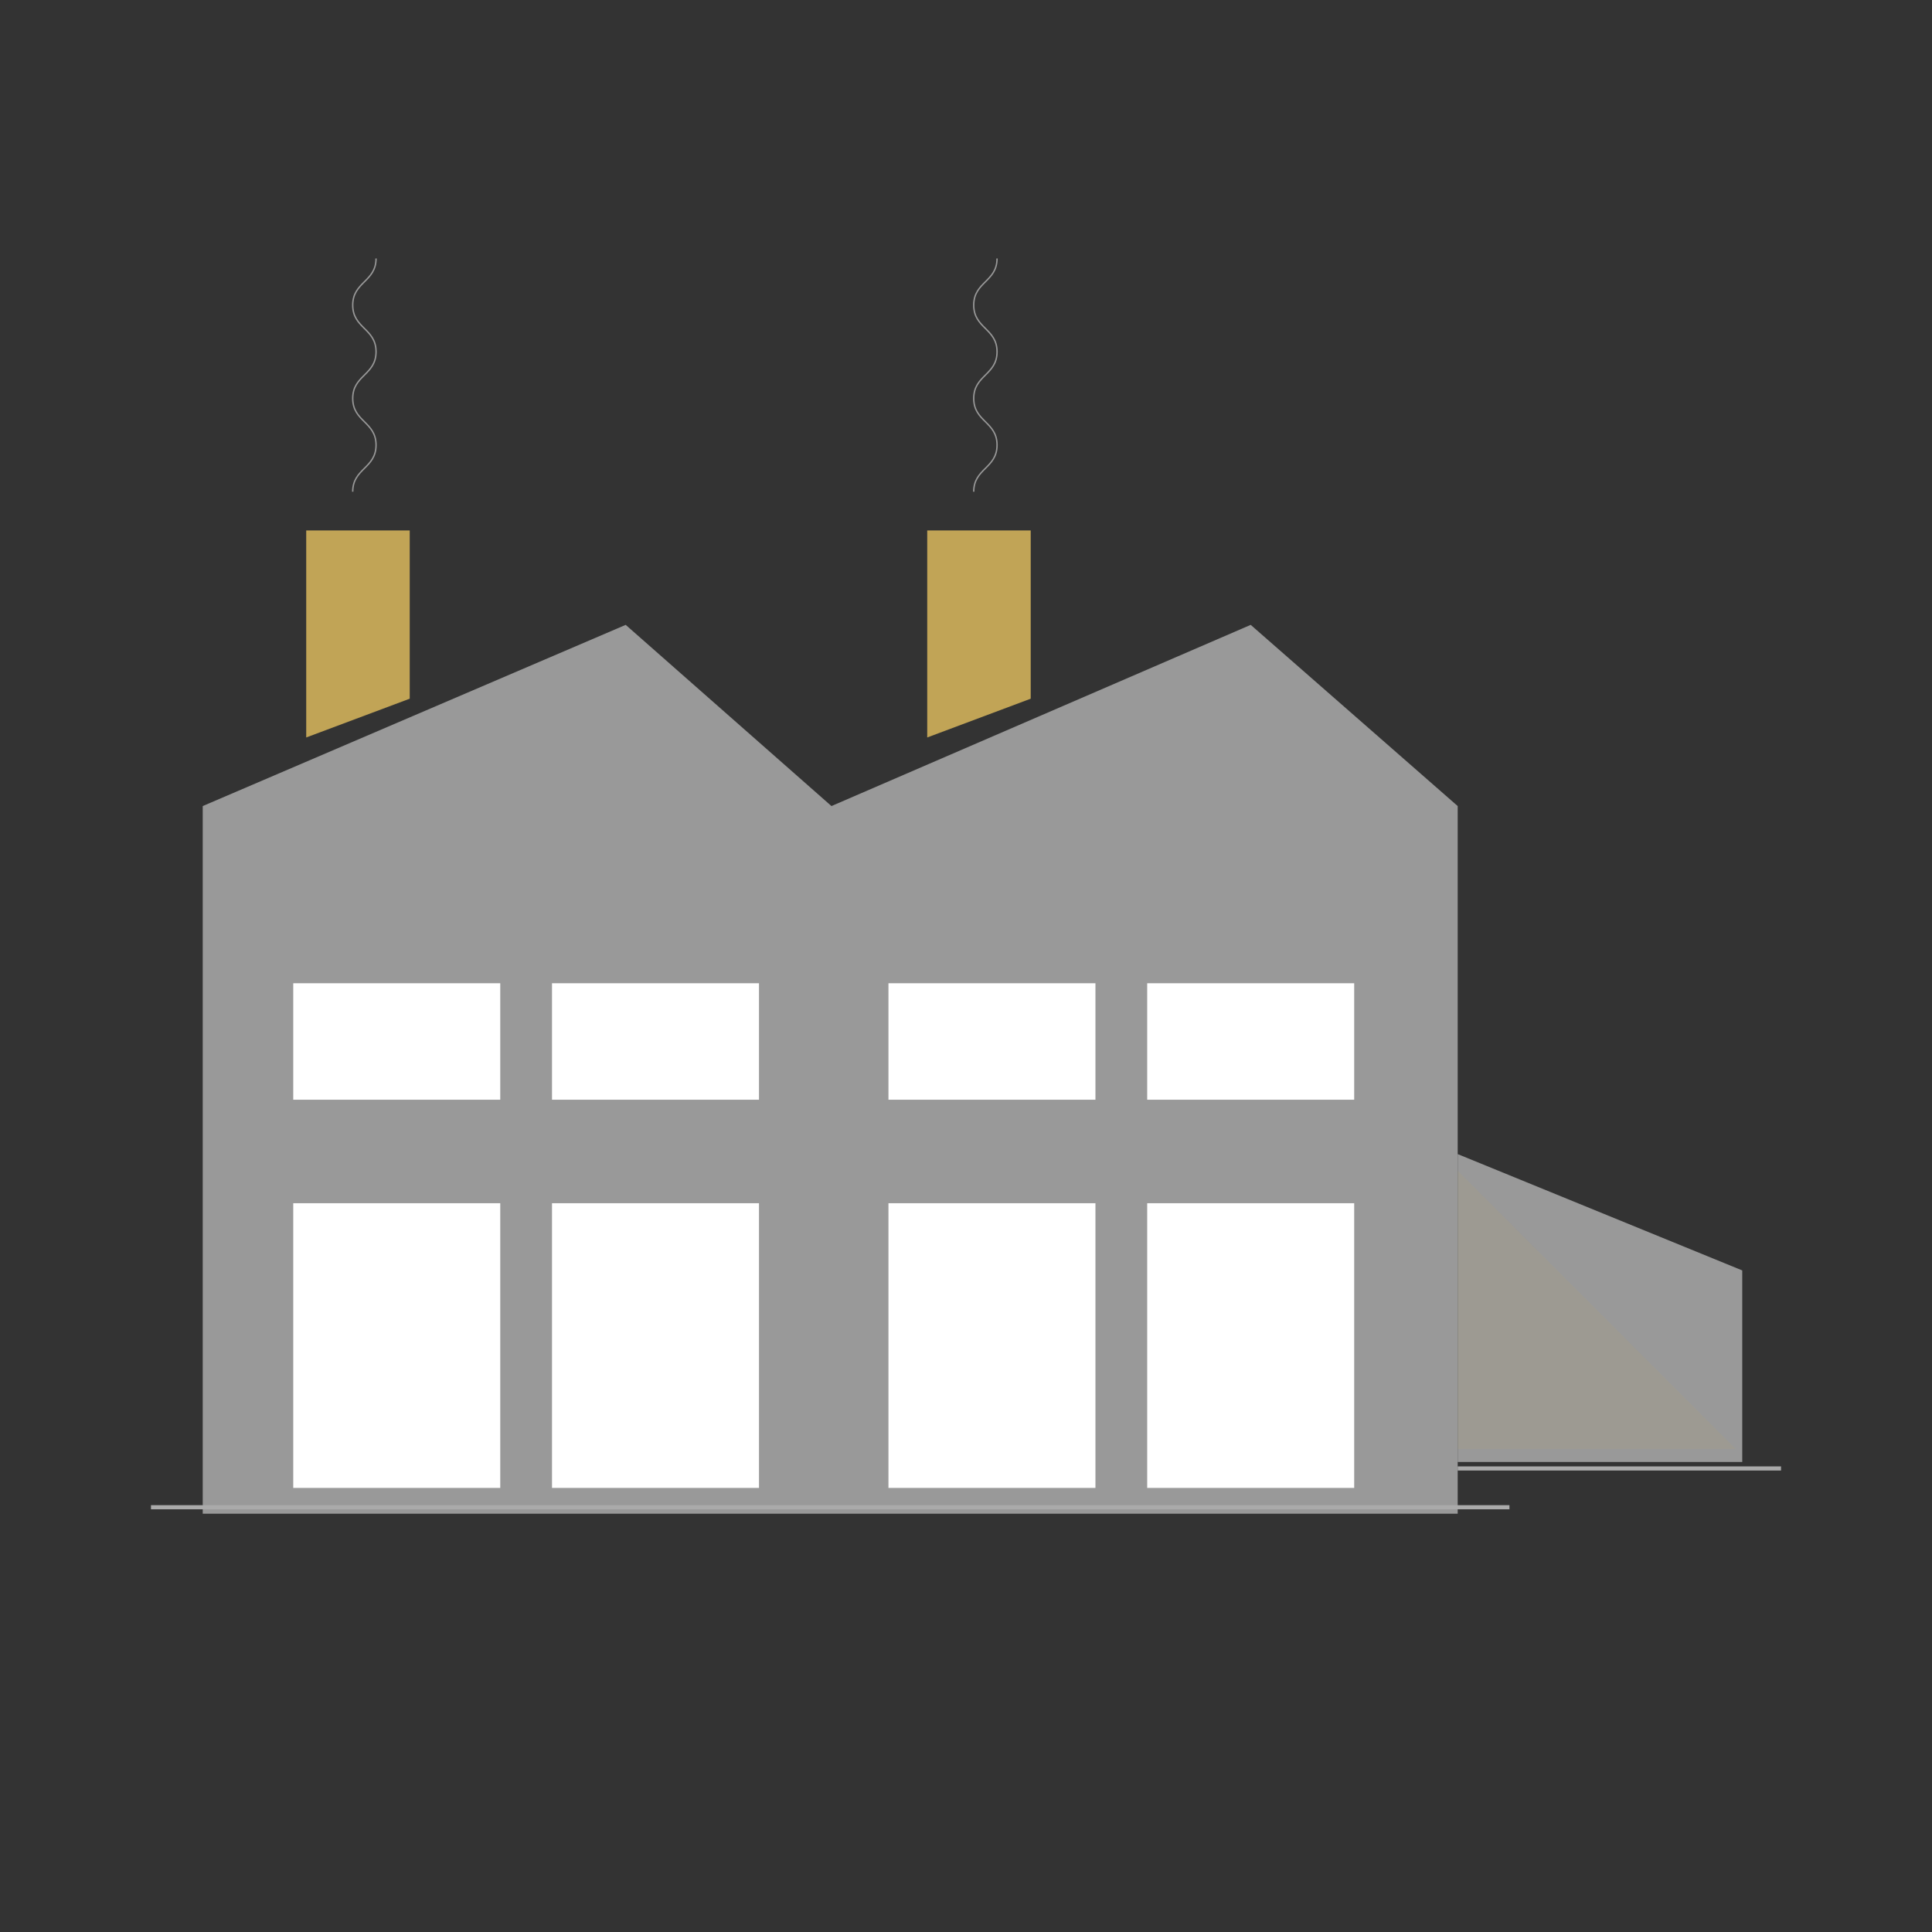 <svg version="1.1" id="Ebene_1" xmlns="http://www.w3.org/2000/svg" xmlns:xlink="http://www.w3.org/1999/xlink" x="0px" y="0px" viewBox="-100 0 1400 1400" enable-background="new 0 0 1200 1200" xml:space="preserve">
<rect x="-100" y="0" width="1400" height="1400" fill="#333333" stroke="none"/>
<polyline fill="#999999" points="506.3,1096.9 46.9,1096.9 46.9,584.1 353.4,452.8 502.5,584.1 806.3,452.8 956.3,584.1
	956.3,1096.9 496.9,1096.9 "></polyline>
<polyline fill="#c1a456" class="fill__primary" points="121.9,534.4 121.9,384.4 196.9,384.4 196.9,506.3 "></polyline>
<polyline fill="#c1a456" class="fill__primary" points="571.9,534.4 571.9,384.4 646.9,384.4 646.9,506.3 "></polyline>
<polygon fill="#999999" points="1162.5,920.6 956.3,836.3 956.3,1059.4 1162.5,1059.4 "></polygon>
<line fill="none" stroke="#AAAAAA" stroke-width="3" stroke-miterlimit="10" x1="956.3" y1="1064.1" x2="1190.6" y2="1064.1"></line>
<rect x="112.5" y="871.9" fill="#FFFFFF" width="150" height="206.3"></rect>
<rect x="300" y="871.9" fill="#FFFFFF" width="150" height="206.3"></rect>
<rect x="112.5" y="712.5" fill="#FFFFFF" width="150" height="84.4"></rect>
<rect x="300" y="712.5" fill="#FFFFFF" width="150" height="84.4"></rect>
<rect x="543.8" y="871.9" fill="#FFFFFF" width="150" height="206.3"></rect>
<rect x="731.3" y="871.9" fill="#FFFFFF" width="150" height="206.3"></rect>
<rect x="543.8" y="712.5" fill="#FFFFFF" width="150" height="84.4"></rect>
<rect x="731.3" y="712.5" fill="#FFFFFF" width="150" height="84.4"></rect>
<g>
	<path fill="none" stroke="#999999" stroke-miterlimit="10" d="M605.6,356.3c0-16.9,16.9-16.9,16.9-33.8c0-16.9-16.9-16.9-16.9-33.8
		c0-16.9,16.9-16.9,16.9-33.8c0-16.9-16.9-16.9-16.9-33.8c0-16.9,16.9-16.9,16.9-33.8"></path>
</g>
<g>
	<path fill="none" stroke="#999999" stroke-miterlimit="10" d="M155.6,356.3c0-16.9,16.9-16.9,16.9-33.8c0-16.9-16.9-16.9-16.9-33.8
		c0-16.9,16.9-16.9,16.9-33.8c0-16.9-16.9-16.9-16.9-33.8c0-16.9,16.9-16.9,16.9-33.8"></path>
</g>
<polygon opacity="0.1" fill="#c1a456" enable-background="new    " points="956.3,848.4 1157.8,1050 956.3,1050 "></polygon>
<line fill="none" stroke="#AAAAAA" stroke-width="3" stroke-miterlimit="10" x1="9.4" y1="1092.2" x2="993.8" y2="1092.2"></line>
</svg>